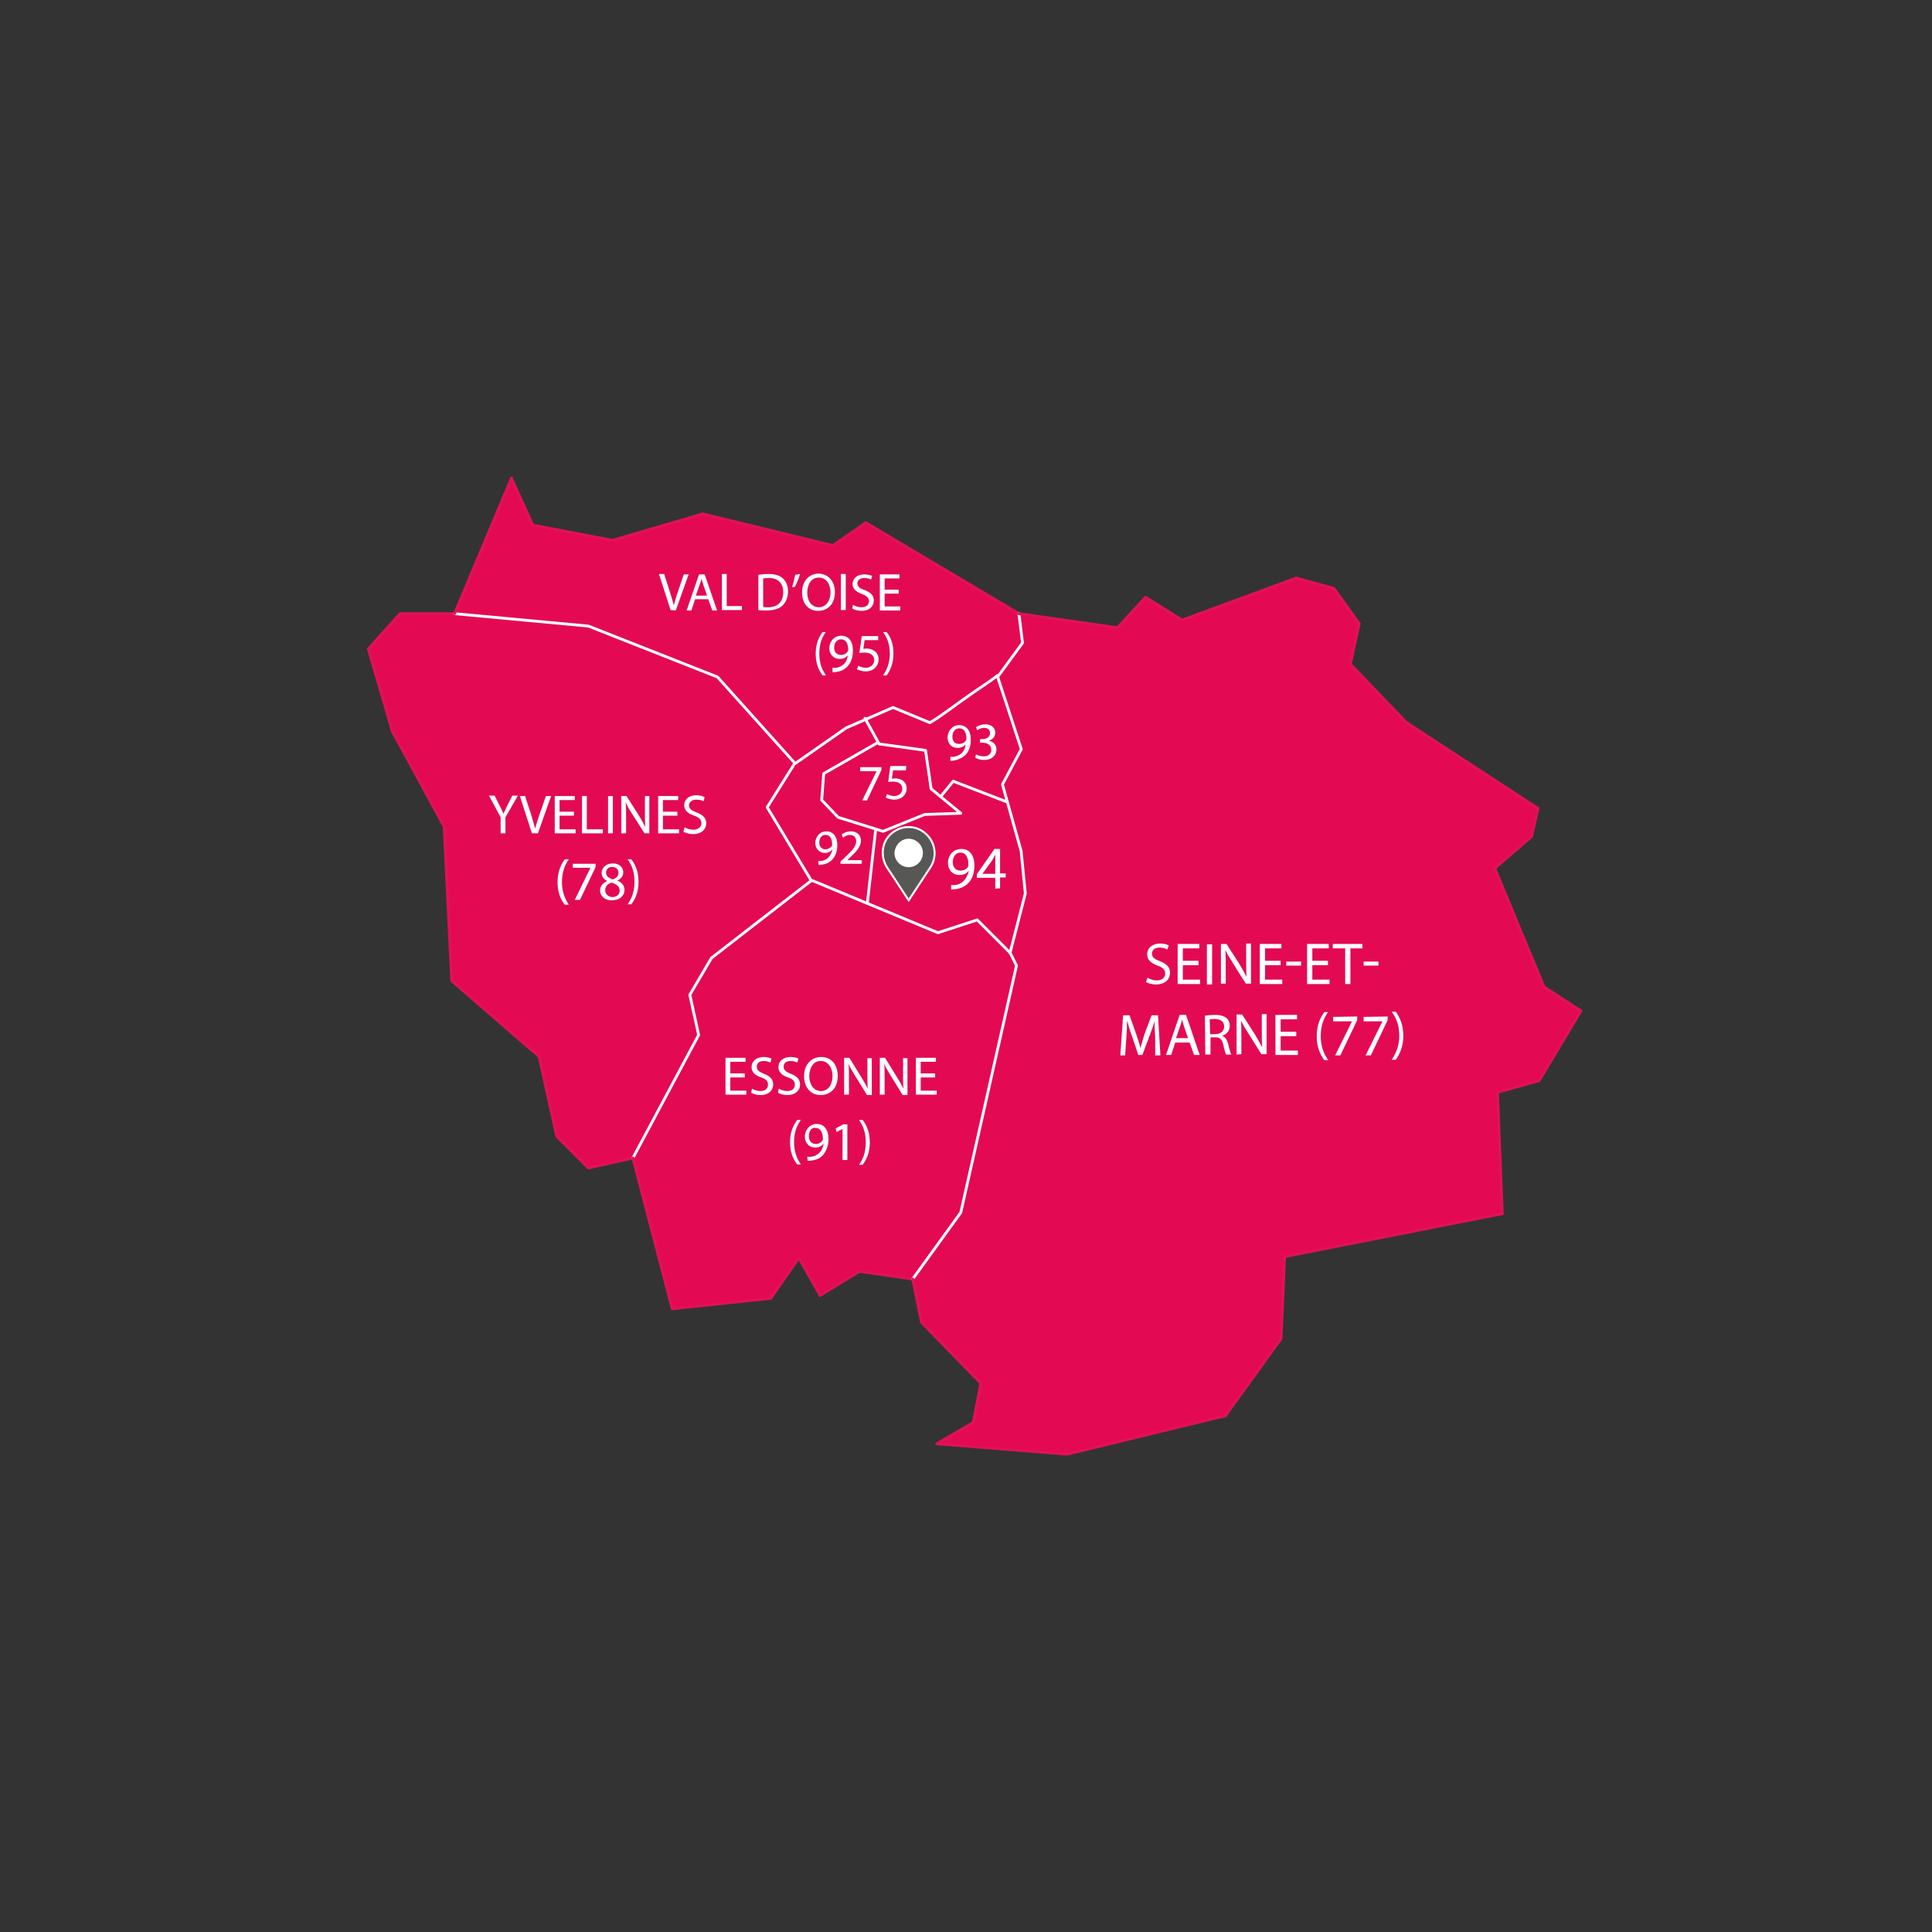 <?xml version="1.0" encoding="utf-8"?>
<!-- Generator: Adobe Illustrator 25.4.1, SVG Export Plug-In . SVG Version: 6.00 Build 0)  -->
<svg version="1.1" id="Calque_1" xmlns="http://www.w3.org/2000/svg" xmlns:xlink="http://www.w3.org/1999/xlink" x="0px" y="0px"
	 viewBox="0 0 482 482" style="enable-background:new 0 0 482 482;" xml:space="preserve">
<rect x="0" y="0" width="482" height="482" fill="#333333" stroke="none"/>
<style type="text/css">
	.st0{fill:#E30A53;}
	.st1{fill:none;stroke:#E21155;stroke-width:0.7;stroke-linecap:round;stroke-linejoin:round;}
	.st2{fill:none;stroke:#FFFFFF;stroke-width:0.7;stroke-linecap:round;stroke-linejoin:round;}
	.st3{fill:none;stroke:#FFFFFF;stroke-width:0.7;stroke-miterlimit:10;}
	.st4{fill:#FFFFFF;}
	.st5{fill:#575756;stroke:#FFFFFF;stroke-width:0.5;stroke-miterlimit:10;}
</style>
<g id="Calque_1_00000158011095005534942350000007874576521633735590_">
</g>
<g id="Calque_2_00000062192491029447969480000013838375629604981165_">
</g>
<g id="Calque_3">
</g>
<g id="Calque_4">
</g>
<g id="Calque_5">
	<g>
		<g>
			<g>
				<path class="st0" d="M216,130.4l-8.2,5.7l-32.5-7.9l-22.4,6.6l-19.9-3.8l-5.4-11.7l-14.2,33.8l33.5,3.2l32.2,12.6l19.3,21.5l0,0
					h0.3l12.6-8.8l11.7-5.1l9.2,3.8c3.2-1.9,6.3-4.4,9.5-6.6c2.2-1.6,4.7-3.2,7.3-5.1h0.3l6-8.2l-0.9-7.3L216,130.4z"/>
				<path class="st0" d="M99.8,153.1l-7.9,8.8l6,20.5l12.9,23.7l1.9,38.5l21.8,18.9l4.4,19.9l7.9,7.9l11.1-2.5l16.4-30.6l-2.2-10.1
					l5.4-9.2l24.9-19.3l-11-18.2l6.9-11.1l0,0L179,168.9l-32.2-12.6l-33.5-3.2H99.8z"/>
				<path class="st0" d="M211.3,181.5l-12.6,8.8h-0.3l-6.9,11.1l11.1,18.3h0.3l31.3,12.9l9.8-3.2l8.2,8.2l3.8-14.8l-0.9-10.1v-0.3
					l-4.7-16.7l4.7-8.8l-6-18.3c-2.5,1.9-5.1,3.5-7.3,5.1c-3.2,2.2-6.3,4.7-9.5,6.6l-9.2-3.8L211.3,181.5z"/>
				<path class="st0" d="M202.7,219.7h-0.3L177.5,239l-5.4,9.2l2.2,10.1l-16.4,30.6l9.8,37.6h0.3l24.3-2.5l6.9-10.1l5.4,9.5l9.8-6
					l13.3,1.9l12-16.7l13.9-61.6l-1.6-3.2l-8.2-8.2l-9.8,3.2L202.7,219.7z"/>
				<path class="st0" d="M336.9,165.7l2.2-10.1l-6.3-8.8l-9.5-2.5l-28.4,10.4l-9.2-5.7l-6.9,7.6l-24.6-3.5l0.9,7.3l-6,8.2h-0.3
					l6,18.3l-4.7,8.8l4.7,16.7v0.3l0.9,10.1l-3.8,14.8l1.6,3.2l-13.9,61.6l-12,16.7l2.2,10.7l14.8,15.2l-1.9,9.8l-9.2,5.4l32.5,2.5
					l39.5-9.5l13.9-19.3l0.9-20.5l54.3-10.7l-1.3-30.3l10.4-2.8l10.4-17.4l-9.2-6l-12.3-29.7l9.2-7.9l1.6-6.9l-32.8-21.5
					L336.9,165.7z"/>
				<polyline class="st1" points="254.2,153.1 216,130.4 207.8,136.1 175.3,128.2 152.8,134.8 132.9,131 127.6,119.3 				"/>
				<polyline class="st1" points="97.9,182.5 91.9,161.9 99.8,153.1 113.4,153.1 				"/>
				<polyline class="st2" points="198.3,190.4 198.3,190.4 179,168.9 146.8,156.2 113.4,153.1 				"/>
				<line class="st1" x1="113.4" y1="153.1" x2="127.6" y2="119.3"/>
				<polyline class="st1" points="157.9,288.9 146.8,291.4 138.9,283.5 134.5,263.6 112.7,244.7 110.8,206.2 97.9,182.5 				"/>
				<path class="st2" d="M248.8,168.6c-2.5,1.9-5.1,3.5-7.3,5.1c-3.2,2.2-6.3,4.7-9.5,6.6l-9.2-3.8l-11.7,5.1l-12.6,8.8h-0.3"/>
				<polyline class="st2" points="198.3,190.4 191.4,201.4 202.4,219.7 				"/>
				<polyline class="st2" points="252,237.7 243.8,229.5 234,232.7 202.7,219.7 202.4,219.7 				"/>
				<polyline class="st2" points="202.4,219.7 177.5,239 172.1,248.2 174.3,258.2 157.9,288.9 				"/>
				<polyline class="st1" points="227.7,319.1 214.4,317.2 204.6,323.2 199.3,313.8 192.3,323.9 168,326.5 167.7,326.5 157.9,288.9 
									"/>
				<polyline class="st1" points="383.7,201.7 350.8,180.2 336.9,165.7 339.1,155.6 332.8,146.8 323.4,144.2 				"/>
				<polyline class="st2" points="254.2,153.1 255.1,160.4 249.1,168.6 248.8,168.6 				"/>
				<polyline class="st1" points="323.4,144.2 294.9,154.7 285.8,149 278.8,156.6 254.2,153.1 				"/>
				<polyline class="st2" points="248.8,168.6 254.8,186.9 250.1,195.7 254.8,212.5 254.8,212.8 255.8,222.9 252,237.7 				"/>
				<polyline class="st2" points="252,237.7 253.6,240.9 239.7,302.5 227.7,319.1 				"/>
				<polyline class="st1" points="374.8,302.8 373.6,272.5 384,269.6 394.4,252.2 				"/>
				<polyline class="st1" points="394.4,252.2 385.2,246.2 372.9,216.6 382.1,208.7 383.7,201.7 				"/>
				<polyline class="st1" points="305.7,353.2 319.6,334 320.5,313.5 374.8,302.8 				"/>
				<polyline class="st1" points="305.7,353.2 266.2,362.8 233.7,360.2 242.8,354.9 244.7,345.1 229.9,329.9 227.7,319.1 				"/>
			</g>
		</g>
	</g>
	<polyline class="st3" points="251.3,200.1 237.8,194.9 234.8,198.6 	"/>
	<line class="st3" x1="216.4" y1="225.2" x2="218.5" y2="206.7"/>
	<polyline class="st2" points="215.8,179.2 219.1,185.2 219.3,185.6 230.9,187.2 232.3,196.8 239.7,202.9 230.7,203.2 220.3,207.4 
		209.1,203.9 205,199.6 205.5,193 219.1,185.2 	"/>
	<g>
		<path class="st4" d="M124.9,207.9v-4l-2.9-5.4h1.4l1.3,2.6c0.4,0.7,0.6,1.3,0.9,1.9l0,0c0.3-0.6,0.6-1.2,0.9-1.9l1.3-2.6h1.4
			l-3.1,5.4v4H124.9z"/>
		<path class="st4" d="M132.7,207.9l-3-9.3h1.3l1.5,4.6c0.4,1.3,0.7,2.4,1,3.5l0,0c0.3-1.1,0.7-2.3,1.1-3.5l1.6-4.6h1.3l-3.3,9.3
			H132.7z"/>
		<path class="st4" d="M143.2,203.5h-3.6v3.4h4v1h-5.2v-9.3h5v1h-3.8v2.9h3.6V203.5z"/>
		<path class="st4" d="M145.2,198.6h1.2v8.3h4v1h-5.2V198.6z"/>
		<path class="st4" d="M152.9,198.6v9.3h-1.2v-9.3H152.9z"/>
		<path class="st4" d="M155,207.9v-9.3h1.3l3,4.7c0.7,1.1,1.2,2.1,1.7,3l0,0c-0.1-1.2-0.1-2.4-0.1-3.8v-3.9h1.1v9.3h-1.2l-3-4.7
			c-0.7-1-1.3-2.1-1.7-3.1l0,0c0.1,1.2,0.1,2.3,0.1,3.8v4H155z"/>
		<path class="st4" d="M169,203.5h-3.6v3.4h4v1h-5.2v-9.3h5v1h-3.8v2.9h3.6V203.5z"/>
		<path class="st4" d="M170.8,206.4c0.5,0.3,1.3,0.6,2.2,0.6c1.2,0,2-0.7,2-1.6c0-0.9-0.5-1.4-1.8-1.9c-1.5-0.5-2.5-1.3-2.5-2.6
			c0-1.5,1.2-2.5,3-2.5c1,0,1.6,0.2,2.1,0.5l-0.3,1c-0.3-0.2-0.9-0.4-1.8-0.4c-1.3,0-1.8,0.8-1.8,1.4c0,0.9,0.6,1.3,1.9,1.8
			c1.6,0.6,2.4,1.4,2.4,2.7c0,1.4-1.1,2.7-3.3,2.7c-0.9,0-1.9-0.3-2.4-0.6L170.8,206.4z"/>
		<path class="st4" d="M141.9,214.4c-1,1.4-1.7,3.2-1.7,5.7s0.8,4.2,1.7,5.6h-1c-0.9-1.1-1.8-2.9-1.8-5.6c0-2.7,0.9-4.5,1.8-5.7
			H141.9z"/>
		<path class="st4" d="M148.6,215.5v0.8l-3.9,8.2h-1.3l3.9-8l0,0h-4.4v-1H148.6z"/>
		<path class="st4" d="M149.7,222.2c0-1.1,0.7-1.9,1.8-2.4l0,0c-1-0.5-1.4-1.2-1.4-2c0-1.4,1.2-2.4,2.8-2.4c1.7,0,2.6,1.1,2.6,2.2
			c0,0.8-0.4,1.6-1.5,2.1l0,0c1.1,0.4,1.8,1.2,1.8,2.3c0,1.6-1.3,2.6-3.1,2.6C150.9,224.7,149.7,223.5,149.7,222.2z M154.6,222.2
			c0-1.1-0.8-1.6-2-2c-1.1,0.3-1.6,1-1.6,1.9s0.7,1.7,1.8,1.7C153.9,223.8,154.6,223.1,154.6,222.2z M151.2,217.7
			c0,0.9,0.7,1.4,1.7,1.7c0.8-0.3,1.4-0.8,1.4-1.6c0-0.7-0.4-1.5-1.5-1.5C151.8,216.2,151.2,216.9,151.2,217.7z"/>
		<path class="st4" d="M156.6,225.6c1-1.4,1.7-3.2,1.7-5.6c0-2.5-0.7-4.2-1.7-5.6h0.9c0.9,1.1,1.8,2.9,1.8,5.6
			c0,2.7-0.9,4.5-1.8,5.6H156.6z"/>
	</g>
	<g>
		<path class="st4" d="M286.3,243.9c0.6,0.4,1.4,0.7,2.3,0.7c1.3,0,2.1-0.7,2.1-1.7c0-0.9-0.5-1.5-1.9-2c-1.6-0.6-2.6-1.4-2.6-2.8
			c0-1.6,1.3-2.7,3.2-2.7c1,0,1.8,0.2,2.2,0.5l-0.4,1c-0.3-0.2-1-0.5-1.9-0.5c-1.4,0-1.9,0.8-1.9,1.5c0,0.9,0.6,1.4,2,1.9
			c1.7,0.7,2.5,1.5,2.5,2.9c0,1.5-1.1,2.9-3.5,2.9c-1,0-2-0.3-2.5-0.6L286.3,243.9z"/>
		<path class="st4" d="M299,240.8h-3.9v3.6h4.3v1.1h-5.6v-10h5.4v1.1h-4.1v3.1h3.9L299,240.8L299,240.8z"/>
		<path class="st4" d="M302.4,235.6v10h-1.3v-10H302.4z"/>
		<path class="st4" d="M304.6,245.5v-10h1.4l3.2,5c0.7,1.2,1.3,2.2,1.8,3.2l0,0c-0.1-1.3-0.1-2.5-0.1-4.1v-4.2h1.2v10h-1.3l-3.2-5.1
			c-0.7-1.1-1.4-2.2-1.9-3.3l0,0c0.1,1.3,0.1,2.5,0.1,4.1v4.3h-1.2V245.5z"/>
		<path class="st4" d="M319.5,240.8h-3.9v3.6h4.3v1.1h-5.6v-10h5.4v1.1h-4.1v3.1h3.9L319.5,240.8L319.5,240.8z"/>
		<path class="st4" d="M324.6,239.9v1h-3.7v-1H324.6z"/>
		<path class="st4" d="M331.3,240.8h-3.9v3.6h4.3v1.1h-5.6v-10h5.4v1.1h-4.1v3.1h3.9L331.3,240.8L331.3,240.8z"/>
		<path class="st4" d="M335.5,236.6h-3v-1.1h7.4v1.1h-3v8.9h-1.3v-8.9H335.5z"/>
		<path class="st4" d="M343.9,239.9v1h-3.7v-1H343.9z"/>
		<path class="st4" d="M288.2,258.9c-0.1-1.4-0.2-3.1-0.1-4.3l0,0c-0.3,1.2-0.8,2.4-1.3,3.8l-1.8,4.8h-1l-1.6-4.7
			c-0.5-1.4-0.9-2.7-1.2-3.9l0,0c0,1.2-0.1,2.9-0.2,4.4l-0.3,4.3h-1.2l0.7-10h1.6l1.7,4.8c0.4,1.2,0.8,2.3,1,3.4l0,0
			c0.3-1,0.6-2.1,1-3.4l1.8-4.8h1.6l0.6,10h-1.3L288.2,258.9z"/>
		<path class="st4" d="M293.2,260.1l-1,3.1h-1.3l3.4-10h1.6l3.4,10h-1.4l-1.1-3.1H293.2z M296.4,259l-1-2.9
			c-0.2-0.7-0.4-1.2-0.5-1.8l0,0c-0.1,0.6-0.3,1.2-0.5,1.8l-1,2.9H296.4z"/>
		<path class="st4" d="M300.6,253.4c0.7-0.1,1.6-0.2,2.5-0.2c1.4,0,2.3,0.3,2.9,0.8c0.5,0.4,0.8,1.1,0.8,1.9c0,1.3-0.8,2.2-1.9,2.5
			l0,0c0.8,0.3,1.2,1,1.5,2c0.3,1.4,0.6,2.4,0.8,2.7h-1.3c-0.2-0.3-0.4-1.1-0.7-2.4c-0.3-1.4-0.8-1.9-2-1.9H302v4.3h-1.3
			L300.6,253.4L300.6,253.4z M301.9,258h1.3c1.4,0,2.2-0.8,2.2-1.9c0-1.3-0.9-1.8-2.3-1.9c-0.6,0-1.1,0.1-1.3,0.1L301.9,258
			L301.9,258z"/>
		<path class="st4" d="M308.5,263.1v-10h1.4l3.2,5c0.7,1.2,1.3,2.2,1.8,3.2l0,0c-0.1-1.3-0.1-2.5-0.1-4.1v-4.2h1.2v10h-1.3l-3.2-5.1
			c-0.7-1.1-1.4-2.2-1.9-3.3l0,0c0.1,1.3,0.1,2.5,0.1,4.1v4.3L308.5,263.1L308.5,263.1z"/>
		<path class="st4" d="M323.4,258.5h-3.9v3.6h4.3v1.1h-5.6v-10h5.4v1.1h-4.1v3.1h3.9L323.4,258.5L323.4,258.5z"/>
		<path class="st4" d="M331.4,252.4c-1.1,1.5-1.9,3.4-1.9,6.1c0,2.6,0.8,4.5,1.9,6h-1c-0.9-1.2-1.9-3.1-1.9-6s1-4.8,1.9-6h1V252.4z"
			/>
		<path class="st4" d="M338.6,253.6v0.9l-4.2,8.8h-1.3l4.2-8.5l0,0h-4.7v-1.1L338.6,253.6L338.6,253.6z"/>
		<path class="st4" d="M346.2,253.6v0.9l-4.2,8.8h-1.3l4.2-8.5l0,0h-4.7v-1.1L346.2,253.6L346.2,253.6z"/>
		<path class="st4" d="M347.2,264.4c1-1.5,1.9-3.4,1.9-6c0-2.7-0.8-4.5-1.9-6h1c0.9,1.2,1.9,3.1,1.9,6s-1,4.8-1.9,6H347.2z"/>
	</g>
	<g>
		<path class="st4" d="M185.8,268.8h-3.6v3.3h4v1H181v-9.2h5v1h-3.8v2.9h3.6V268.8z"/>
		<path class="st4" d="M187.6,271.6c0.5,0.3,1.3,0.6,2.1,0.6c1.2,0,1.9-0.6,1.9-1.6c0-0.9-0.5-1.4-1.7-1.8c-1.5-0.5-2.4-1.3-2.4-2.6
			c0-1.4,1.2-2.5,3-2.5c0.9,0,1.6,0.2,2,0.4l-0.3,1c-0.3-0.2-0.9-0.4-1.7-0.4c-1.3,0-1.7,0.8-1.7,1.4c0,0.9,0.6,1.3,1.8,1.8
			c1.6,0.6,2.3,1.4,2.3,2.7c0,1.4-1.1,2.6-3.2,2.6c-0.9,0-1.9-0.3-2.3-0.6L187.6,271.6z"/>
		<path class="st4" d="M194.3,271.6c0.5,0.3,1.3,0.6,2.1,0.6c1.2,0,1.9-0.6,1.9-1.6c0-0.9-0.5-1.4-1.7-1.8c-1.5-0.5-2.4-1.3-2.4-2.6
			c0-1.4,1.2-2.5,3-2.5c0.9,0,1.6,0.2,2,0.4l-0.3,1c-0.3-0.2-0.9-0.4-1.7-0.4c-1.3,0-1.7,0.8-1.7,1.4c0,0.9,0.6,1.3,1.8,1.8
			c1.6,0.6,2.3,1.4,2.3,2.7c0,1.4-1.1,2.6-3.2,2.6c-0.9,0-1.9-0.3-2.3-0.6L194.3,271.6z"/>
		<path class="st4" d="M209,268.4c0,3.2-1.9,4.8-4.3,4.8c-2.4,0-4.1-1.9-4.1-4.7c0-2.9,1.8-4.8,4.3-4.8S209,265.6,209,268.4z
			 M201.9,268.5c0,2,1.1,3.7,2.9,3.7c1.9,0,2.9-1.7,2.9-3.8c0-1.8-1-3.7-2.9-3.7C202.9,264.6,201.9,266.5,201.9,268.5z"/>
		<path class="st4" d="M210.6,273.1v-9.2h1.3l2.9,4.7c0.7,1.1,1.2,2,1.7,3l0,0c-0.1-1.2-0.1-2.3-0.1-3.8V264h1.1v9.2h-1.2l-2.9-4.7
			c-0.6-1-1.3-2.1-1.7-3.1l0,0c0.1,1.2,0.1,2.3,0.1,3.8v3.9H210.6z"/>
		<path class="st4" d="M219.5,273.1v-9.2h1.3l2.9,4.7c0.7,1.1,1.2,2,1.7,3l0,0c-0.1-1.2-0.1-2.3-0.1-3.8V264h1.1v9.2h-1.2l-2.9-4.7
			c-0.6-1-1.3-2.1-1.7-3.1l0,0c0.1,1.2,0.1,2.3,0.1,3.8v3.9H219.5z"/>
		<path class="st4" d="M233.3,268.8h-3.6v3.3h4v1h-5.2v-9.2h5v1h-3.8v2.9h3.6V268.8z"/>
		<path class="st4" d="M199.8,279.4c-1,1.4-1.7,3.1-1.7,5.6c0,2.4,0.8,4.2,1.7,5.5h-0.9c-0.9-1.1-1.8-2.9-1.8-5.5
			c0-2.7,0.9-4.4,1.8-5.6H199.8z"/>
		<path class="st4" d="M201.4,288.6c0.3,0,0.6,0,1,0c0.7-0.1,1.4-0.4,1.9-0.9c0.6-0.5,1-1.3,1.2-2.4l0,0c-0.5,0.6-1.2,1-2.1,1
			c-1.6,0-2.6-1.2-2.6-2.7c0-1.7,1.2-3.2,3-3.2s2.9,1.5,2.9,3.7c0,2-0.7,3.3-1.5,4.2c-0.7,0.7-1.6,1.1-2.6,1.2
			c-0.4,0.1-0.8,0.1-1.1,0.1L201.4,288.6L201.4,288.6z M201.8,283.5c0,1.1,0.7,1.9,1.7,1.9c0.8,0,1.4-0.4,1.7-0.9
			c0.1-0.1,0.1-0.2,0.1-0.4c0-1.5-0.6-2.7-1.8-2.7C202.5,281.2,201.8,282.1,201.8,283.5z"/>
		<path class="st4" d="M210.3,281.6L210.3,281.6l-1.6,0.8l-0.2-0.9l1.9-1h1v8.9h-1.2v-7.8H210.3z"/>
		<path class="st4" d="M214.3,290.6c1-1.4,1.7-3.1,1.7-5.6s-0.7-4.2-1.7-5.6h0.9c0.9,1.1,1.8,2.9,1.8,5.6s-0.9,4.4-1.8,5.6H214.3z"
			/>
	</g>
	<g>
		<path class="st4" d="M167.3,152.2l-2.9-9h1.3l1.4,4.4c0.4,1.2,0.7,2.3,1,3.4l0,0c0.3-1,0.6-2.2,1-3.3l1.5-4.4h1.2l-3.2,9
			L167.3,152.2L167.3,152.2z"/>
		<path class="st4" d="M173.4,149.5l-0.9,2.8h-1.2l3.1-9h1.4l3.1,9h-1.2l-1-2.8H173.4z M176.4,148.6l-0.9-2.6
			c-0.2-0.6-0.3-1.1-0.5-1.6l0,0c-0.1,0.5-0.3,1.1-0.5,1.6l-0.9,2.6H176.4z"/>
		<path class="st4" d="M180.1,143.2h1.2v8h3.8v1h-5V143.2z"/>
		<path class="st4" d="M189.2,143.4c0.7-0.1,1.5-0.2,2.5-0.2c1.7,0,2.9,0.4,3.6,1.1c0.8,0.7,1.3,1.8,1.3,3.2c0,1.5-0.5,2.7-1.3,3.5
			s-2.2,1.3-4,1.3c-0.8,0-1.5,0-2.1-0.1V143.4z M190.4,151.4c0.3,0.1,0.7,0.1,1.2,0.1c2.5,0,3.8-1.4,3.8-3.8c0-2.1-1.2-3.5-3.6-3.5
			c-0.6,0-1.1,0.1-1.4,0.1V151.4z"/>
		<path class="st4" d="M199.6,143.2c-0.3,1.1-0.9,2.5-1.3,3.2l-0.7,0.1c0.3-0.8,0.6-2.2,0.8-3.1L199.6,143.2z"/>
		<path class="st4" d="M208.3,147.7c0,3.1-1.9,4.7-4.2,4.7c-2.4,0-4-1.8-4-4.6c0-2.9,1.8-4.7,4.2-4.7
			C206.7,143.2,208.3,145.1,208.3,147.7z M201.4,147.9c0,1.9,1,3.6,2.9,3.6c1.8,0,2.9-1.7,2.9-3.7c0-1.8-0.9-3.7-2.9-3.7
			C202.3,144.1,201.4,145.9,201.4,147.9z"/>
		<path class="st4" d="M211,143.2v9h-1.2v-9H211z"/>
		<path class="st4" d="M212.8,150.9c0.5,0.3,1.3,0.6,2.1,0.6c1.2,0,1.9-0.6,1.9-1.5c0-0.8-0.5-1.3-1.7-1.8c-1.5-0.5-2.4-1.3-2.4-2.5
			c0-1.4,1.2-2.4,2.9-2.4c0.9,0,1.6,0.2,2,0.4l-0.3,0.9c-0.3-0.2-0.9-0.4-1.7-0.4c-1.2,0-1.7,0.7-1.7,1.3c0,0.8,0.5,1.3,1.8,1.7
			c1.5,0.6,2.3,1.3,2.3,2.6c0,1.4-1,2.6-3.1,2.6c-0.9,0-1.8-0.3-2.3-0.6L212.8,150.9z"/>
		<path class="st4" d="M224.2,148.1h-3.5v3.2h3.9v1h-5.1v-9h4.9v1h-3.7v2.8h3.5L224.2,148.1L224.2,148.1z"/>
		<path class="st4" d="M206.1,157.6c-1,1.3-1.7,3-1.7,5.5c0,2.4,0.7,4.1,1.7,5.4h-0.9c-0.8-1.1-1.7-2.8-1.7-5.4
			c0-2.6,0.9-4.3,1.7-5.4h0.9V157.6z"/>
		<path class="st4" d="M207.7,166.6c0.3,0,0.5,0,0.9,0c0.7-0.1,1.3-0.4,1.8-0.8c0.6-0.5,1-1.3,1.1-2.3l0,0c-0.5,0.6-1.2,0.9-2,0.9
			c-1.6,0-2.6-1.2-2.6-2.7c0-1.6,1.2-3.1,3-3.1s2.9,1.4,2.9,3.7c0,1.9-0.6,3.2-1.5,4.1c-0.7,0.7-1.6,1.1-2.5,1.2
			c-0.4,0.1-0.8,0.1-1.1,0.1L207.7,166.6L207.7,166.6z M208.1,161.6c0,1.1,0.7,1.8,1.7,1.8c0.8,0,1.4-0.4,1.7-0.9
			c0.1-0.1,0.1-0.2,0.1-0.4c0-1.5-0.5-2.6-1.8-2.6C208.8,159.5,208.1,160.4,208.1,161.6z"/>
		<path class="st4" d="M219,159.7h-3.3l-0.3,2.2c0.2,0,0.4-0.1,0.7-0.1c0.7,0,1.3,0.1,1.9,0.5c0.7,0.4,1.2,1.1,1.2,2.2
			c0,1.7-1.3,3-3.2,3c-0.9,0-1.7-0.3-2.2-0.5l0.3-0.9c0.4,0.2,1.1,0.5,1.9,0.5c1.1,0,2.1-0.7,2.1-1.9c0-1.1-0.8-1.9-2.5-1.9
			c-0.5,0-0.9,0.1-1.2,0.1l0.6-4.2h4.1v1H219z"/>
		<path class="st4" d="M220.3,168.5c0.9-1.3,1.7-3,1.7-5.4s-0.7-4.1-1.7-5.4h0.9c0.9,1.1,1.7,2.8,1.7,5.4c0,2.6-0.9,4.3-1.7,5.4
			H220.3z"/>
	</g>
	<g>
		<path class="st4" d="M237.2,220.8c0.3,0,0.6,0,1.1,0c0.8-0.1,1.5-0.4,2.1-1s1.1-1.5,1.3-2.6l0,0c-0.5,0.7-1.3,1.1-2.3,1.1
			c-1.8,0-2.9-1.3-2.9-3c0-1.9,1.3-3.5,3.4-3.5c2,0,3.2,1.6,3.2,4.1c0,2.2-0.7,3.7-1.7,4.6c-0.8,0.7-1.8,1.2-2.9,1.3
			c-0.5,0.1-0.9,0.1-1.2,0.1v-1.1H237.2z M237.7,215.1c0,1.2,0.7,2.1,1.9,2.1c0.9,0,1.6-0.4,1.9-1c0.1-0.1,0.1-0.3,0.1-0.5
			c0-1.7-0.6-3-2-3C238.5,212.7,237.7,213.7,237.7,215.1z"/>
		<path class="st4" d="M248.3,221.7V219h-4.6v-0.9l4.4-6.3h1.4v6.1h1.4v1h-1.4v2.7L248.3,221.7L248.3,221.7z M248.3,218v-3.3
			c0-0.5,0-1,0-1.5l0,0c-0.3,0.6-0.5,1-0.8,1.5l-2.4,3.3l0,0H248.3z"/>
	</g>
	<g>
		<path class="st4" d="M219.9,191.4v0.7l-3.6,7.6h-1.2l3.6-7.3l0,0h-4.1v-1H219.9z"/>
		<path class="st4" d="M226,192.2h-3.2l-0.3,2.1c0.2,0,0.4-0.1,0.7-0.1c0.6,0,1.3,0.1,1.8,0.4c0.7,0.4,1.2,1.1,1.2,2.1
			c0,1.6-1.3,2.8-3.1,2.8c-0.9,0-1.7-0.3-2.1-0.5l0.3-0.9c0.3,0.2,1,0.5,1.8,0.5c1.1,0,2-0.7,2-1.8s-0.7-1.8-2.4-1.8
			c-0.5,0-0.8,0.1-1.1,0.1l0.5-4h4L226,192.2L226,192.2z"/>
	</g>
	<g>
		<path class="st4" d="M237.1,188.8c0.3,0,0.5,0,0.9,0c0.7-0.1,1.3-0.4,1.8-0.8c0.6-0.5,1-1.3,1.1-2.3l0,0c-0.5,0.6-1.2,0.9-2,0.9
			c-1.6,0-2.5-1.2-2.5-2.6c0-1.6,1.2-3.1,2.9-3.1c1.8,0,2.9,1.4,2.9,3.6c0,1.9-0.6,3.2-1.5,4c-0.7,0.6-1.6,1-2.5,1.2
			c-0.4,0.1-0.8,0.1-1.1,0.1L237.1,188.8L237.1,188.8z M237.6,183.8c0,1.1,0.6,1.8,1.7,1.8c0.8,0,1.4-0.4,1.7-0.9
			c0.1-0.1,0.1-0.2,0.1-0.4c0-1.5-0.5-2.6-1.8-2.6C238.3,181.7,237.6,182.6,237.6,183.8z"/>
		<path class="st4" d="M243.5,188.2c0.3,0.2,1.1,0.5,1.9,0.5c1.5,0,2-1,1.9-1.7c0-1.2-1.1-1.7-2.2-1.7h-0.6v-0.9h0.6
			c0.8,0,1.9-0.4,1.9-1.5c0-0.7-0.4-1.3-1.5-1.3c-0.7,0-1.4,0.3-1.7,0.6l-0.3-0.8c0.5-0.3,1.3-0.7,2.3-0.7c1.7,0,2.5,1,2.5,2.1
			c0,0.9-0.5,1.6-1.6,2l0,0c1.1,0.2,1.9,1,1.9,2.2c0,1.4-1.1,2.6-3.1,2.6c-1,0-1.8-0.3-2.2-0.6L243.5,188.2z"/>
	</g>
	<g>
		<path class="st4" d="M204,214.8c0.2,0,0.5,0,0.9,0c0.6-0.1,1.2-0.3,1.7-0.8s0.9-1.2,1.1-2.1l0,0c-0.4,0.5-1.1,0.9-1.9,0.9
			c-1.4,0-2.4-1.1-2.4-2.5c0-1.5,1.1-2.9,2.8-2.9c1.6,0,2.7,1.3,2.7,3.4c0,1.8-0.6,3-1.4,3.8c-0.6,0.6-1.5,1-2.3,1.1
			c-0.4,0.1-0.7,0.1-1,0.1v-1H204z M204.4,210.2c0,1,0.6,1.7,1.5,1.7c0.7,0,1.3-0.4,1.6-0.8c0.1-0.1,0.1-0.2,0.1-0.4
			c0-1.4-0.5-2.4-1.6-2.4C205,208.2,204.4,209.1,204.4,210.2z"/>
		<path class="st4" d="M209.7,215.6v-0.7l0.9-0.8c2.1-2,3-3,3-4.2c0-0.8-0.4-1.6-1.6-1.6c-0.7,0-1.3,0.4-1.7,0.7l-0.3-0.8
			c0.6-0.5,1.4-0.8,2.3-0.8c1.7,0,2.5,1.2,2.5,2.3c0,1.5-1.1,2.7-2.8,4.3l-0.6,0.6l0,0h3.6v0.9h-5.3V215.6z"/>
	</g>
	<circle class="st4" cx="226.4" cy="213" r="4.6"/>
	<path class="st5" d="M221.3,216.4l5.4,8.2l5.4-8.2c2-3,1.1-7-1.9-9s-7-1.1-9,1.9C219.9,211.4,219.9,214.2,221.3,216.4L221.3,216.4z
		 M226.7,209.5c1.8,0,3.3,1.5,3.3,3.3s-1.5,3.3-3.3,3.3s-3.3-1.5-3.3-3.3C223.5,211,224.9,209.5,226.7,209.5z"/>
</g>
</svg>
